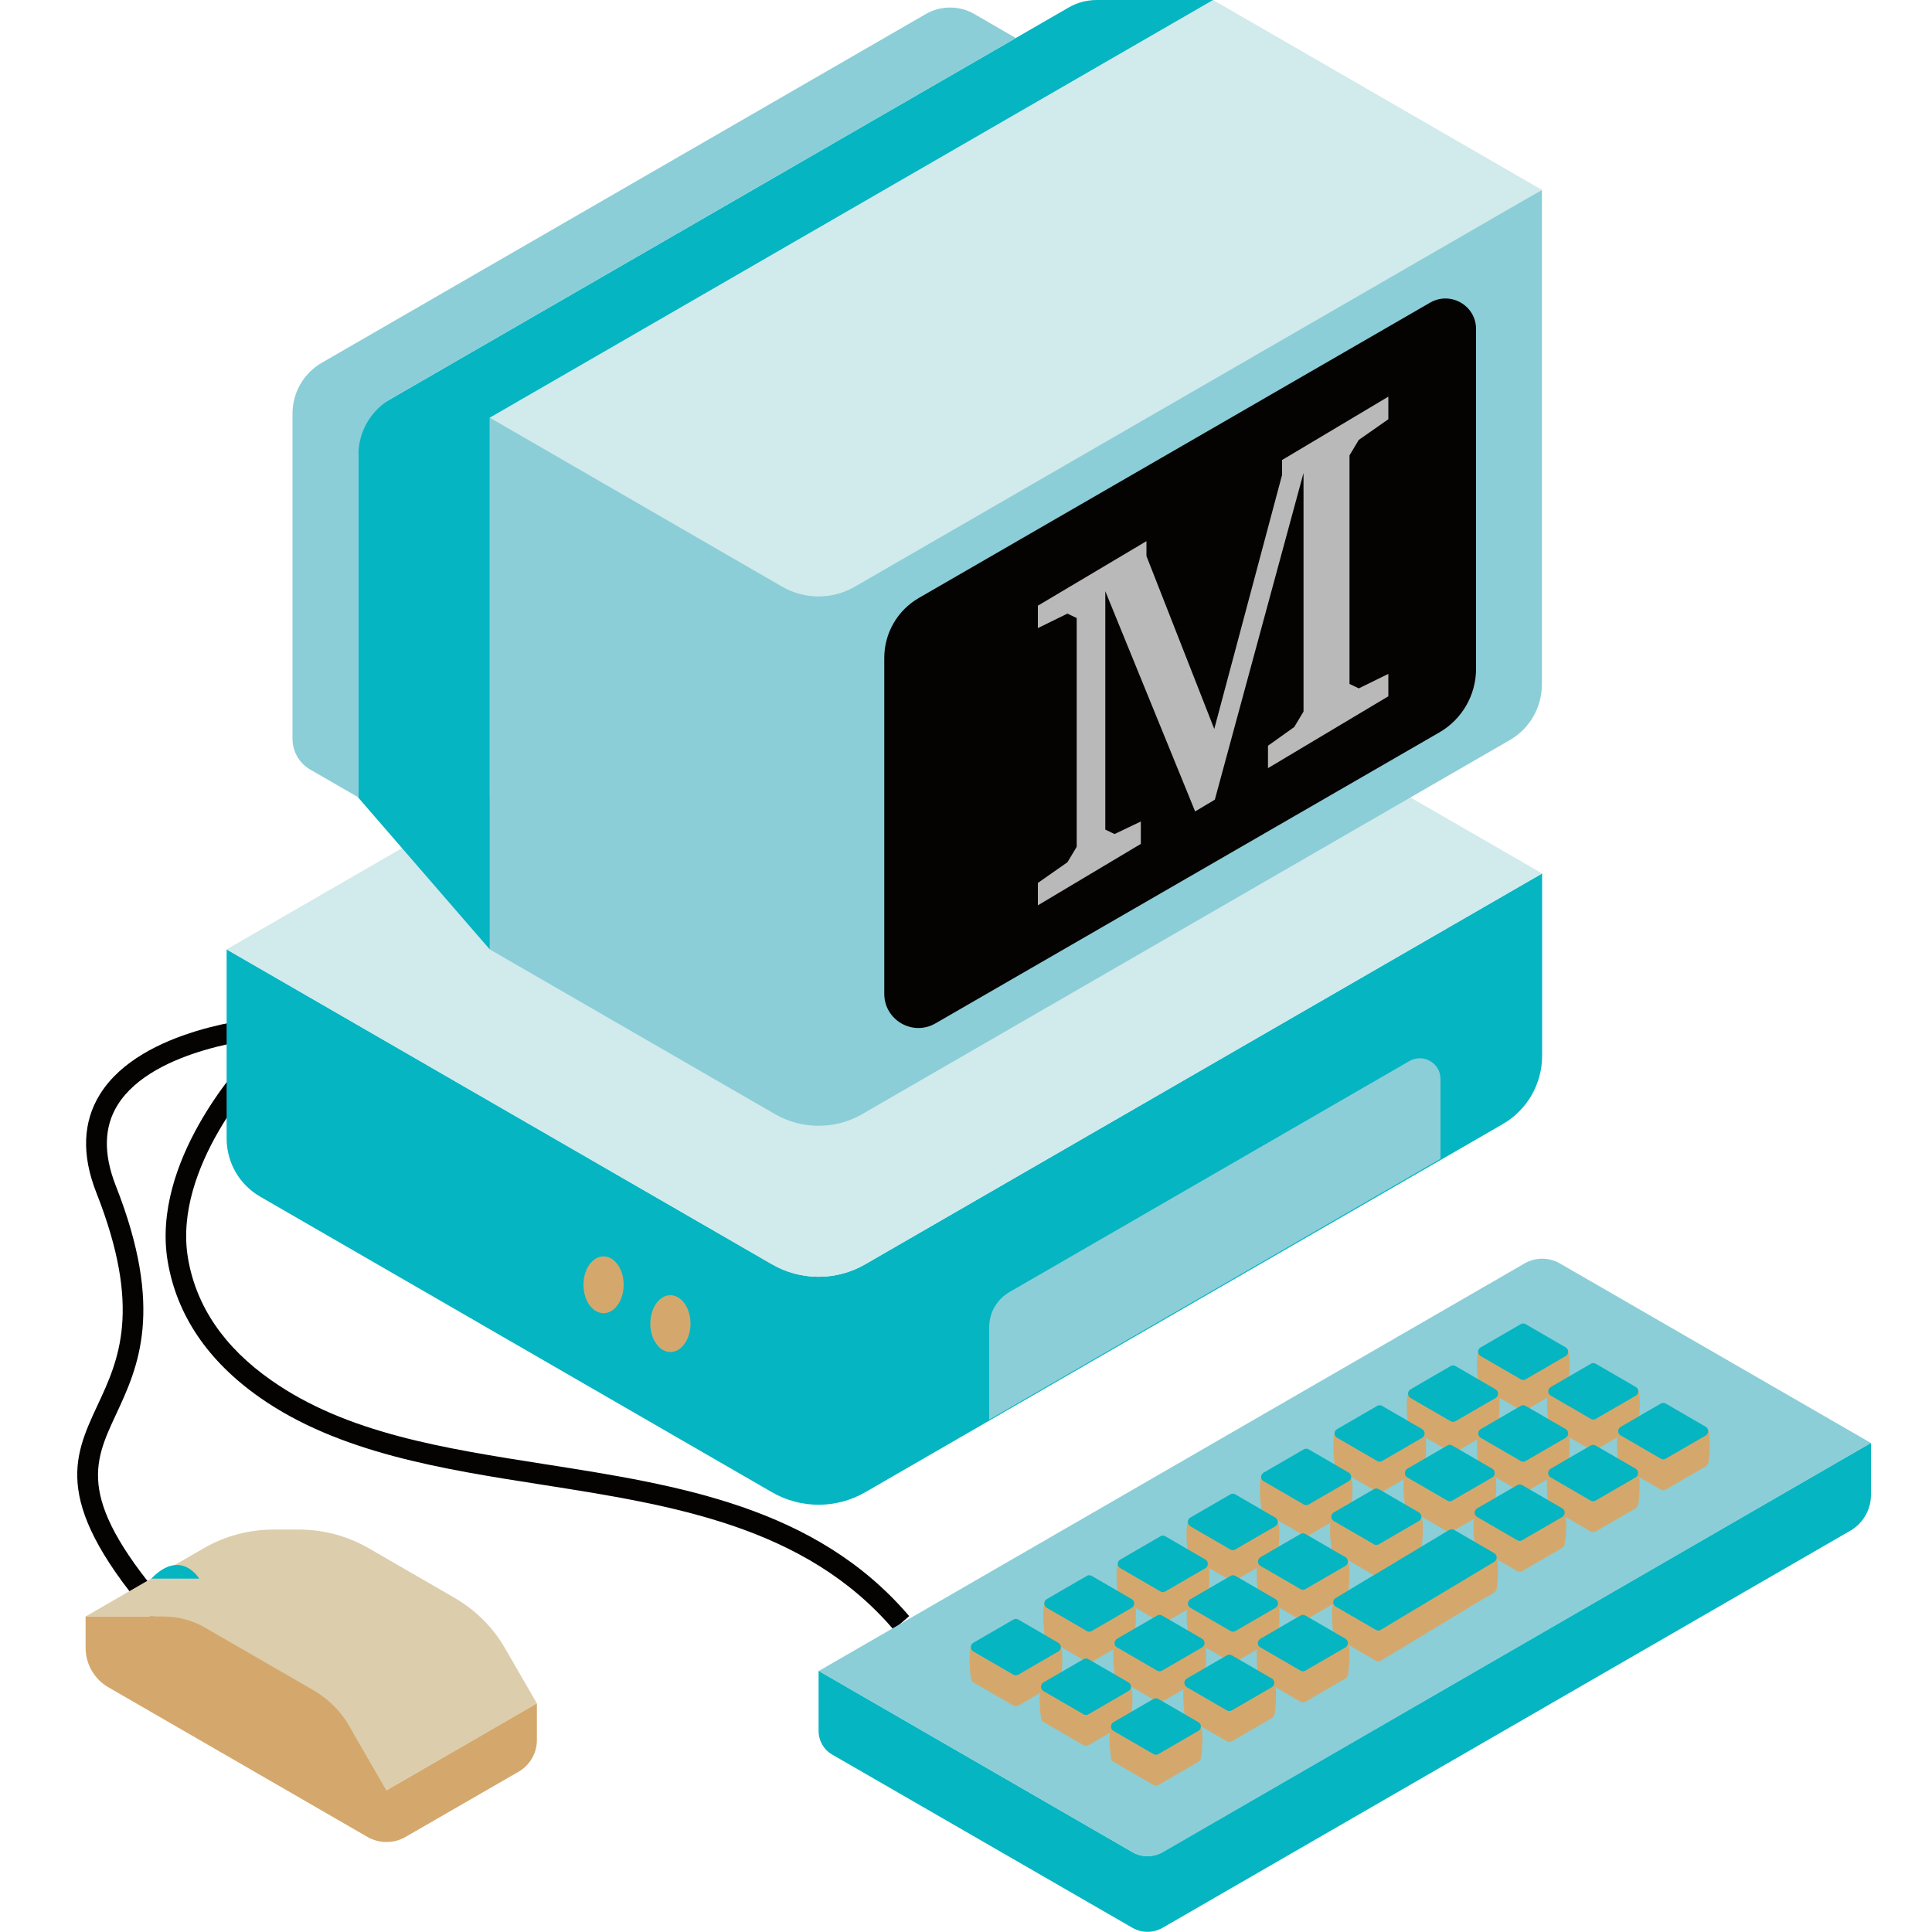 <?xml version="1.0" encoding="utf-8"?>
<!-- Generator: Adobe Illustrator 23.0.6, SVG Export Plug-In . SVG Version: 6.00 Build 0)  -->
<svg version="1.1" id="Слой_1" xmlns="http://www.w3.org/2000/svg" xmlns:xlink="http://www.w3.org/1999/xlink" x="0px" y="0px"
	 viewBox="0 0 1000 1000" enable-background="new 0 0 1000 1000" xml:space="preserve">
<path fill="#050202" d="M462.5,843.5c-45.8-53.7-115-64.5-181.8-75c-51.8-8.1-105.4-16.5-146.3-45.2c-26.9-18.9-42.9-42.6-47.6-70.4
	c-8.7-51.8,38.2-102,39.6-104l8.7,6.2c-0.3,0.5-45.8,48.8-37.8,96.1c4.2,24.9,18.7,46.2,43.2,63.3c38.9,27.3,88.9,35.1,141.8,43.4
	c68.8,10.8,139.9,21.9,188.3,78.6L462.5,843.5z"/>
<path fill="#050202" d="M80.7,840.2c-54.1-61.7-43-85.4-30.2-112.9c10.9-23.3,23.1-49.7-0.6-109.9c-7.7-19.5-7.1-36.7,1.9-51.1
	c21.4-34.3,82.7-39.4,85.3-39.6l0.8,10.6c-0.6,0-58.5,4.9-77,34.6c-7.1,11.3-7.4,25.3-1.1,41.5c25.5,64.5,11.6,94.3,0.4,118.4
	C48,757.9,39.3,776.7,88.7,833.2L80.7,840.2z"/>
<path fill="#05B5C2" d="M399.6,654.4l-282.3-163v97.9c0,12.4,6.6,23.9,17.4,30.1l264.9,153c14.9,8.6,33.3,8.6,48.2,0l329.9-190.5
	c12.7-7.3,20.5-20.8,20.5-35.5v-94.3L447.8,654.4C432.9,663,414.5,663,399.6,654.4z"/>
<path fill="#05B5C2" d="M586.1,958.6l-162.4-93.8v31.1c0,5.1,2.7,9.8,7.1,12.3l155.3,89.6c4.8,2.8,10.8,2.8,15.7,0l355.9-205.5
	c6.6-3.8,10.7-10.9,10.7-18.5v-27L601.7,958.6C596.9,961.4,590.9,961.4,586.1,958.6z"/>
<path fill="#8BCED7" d="M968.4,746.9l-161.1-93c-5.6-3.2-12.5-3.2-18.1,0l-365.4,211l162.4,93.8c4.8,2.8,10.8,2.8,15.7,0
	L968.4,746.9z"/>
<path fill="#D1EAEC" d="M117.3,491.4l374.5-216.2l306.4,176.9L447.8,654.4c-14.9,8.6-33.3,8.6-48.2,0L117.3,491.4z"/>
<polygon fill="#8BCED7" points="253.5,216.2 321.6,530.7 696,314.5 696,39.3 "/>
<path fill="#8BCED7" d="M420.8,295.5l-167.3-79.3v275.2l147.7,85.3c13.9,8,31.1,8,45,0l335.2-193.6c10.4-6,16.7-17,16.7-29V98.3
	L420.8,295.5z"/>
<path fill="#D1EAEC" d="M253.5,216.2L627.9,0l170.2,98.3L442.4,303.7c-11.6,6.7-25.9,6.7-37.5,0L253.5,216.2z"/>
<path fill="#05B5C2" d="M567.7,0c-5.1,0-10.1,1.3-14.6,3.9L185.4,216.2v196.6l68.1,78.6V216.2L627.9,0H567.7z"/>
<path fill="#8BCED7" d="M504.2,7.2c-7.7-4.4-17.2-4.4-24.9,0L166.5,187.8c-9.3,5.4-15.1,15.4-15.1,26.2v168.4c0,6.6,3.5,12.7,9.3,16
	l24.8,14.3V235.5c0-12,6.4-23,16.7-29L525.8,19.7L504.2,7.2z"/>
<path fill="#050202" d="M457.7,340.5v173.9c0,13.6,14.7,22.1,26.5,15.3l260.8-150.6c11.8-6.8,19-19.4,19-32.9V170.3
	c0-12.2-13.2-19.7-23.7-13.7L475.6,309.5C464.5,315.9,457.7,327.7,457.7,340.5z"/>
<polygon fill="#8BCED7" points="559.9,845.2 559.9,864.8 593.9,845.2 593.9,825.5 "/>
<polygon fill="#8BCED7" points="610.9,874.7 610.9,894.3 645,874.7 645,855 "/>
<path fill="#8BCED7" d="M219.4,825.5"/>
<g>
	<path fill="#D4A86C" d="M200.1,926.6l-16.3-28.2c-6.4-11,1.3-23.8-9.7-30.2l-60-31.6c-11-6.4-24.6,0-37.3,0H44.3v16.2
		c0,8.5,4.5,16.4,11.9,20.6l134,77.4c6.1,3.5,13.6,3.5,19.7,0l58.6-33.8c5.8-3.4,9.4-9.6,9.4-16.3v-19.1L200.1,926.6z"/>
	<path fill="#DCCDAC" d="M235.2,827l-44.3-25.6c-11-6.4-23.5-9.7-36.2-9.7h-13.1c-12.7,0-25.2,3.3-36.2,9.7l-61.1,35.3h40.4
		c7.6,0,15,2,21.5,5.8l56.1,32.4c7.7,4.5,14.2,10.9,18.6,18.7l19.1,33.1l77.9-45l-16.3-28.2C255.4,842.5,246.2,833.4,235.2,827z"/>
</g>
<g>
	<g>
		<path fill="#D4A86C" d="M766.4,713.4l20.7-12c0.8-0.5,1.8-0.5,2.6,0l20.7,12c1.7,1,1.7,3.5,0,4.5l-20.7,12c-0.8,0.5-1.8,0.5-2.6,0
			l-20.7-12C764.6,717,764.6,714.4,766.4,713.4z"/>
		<path fill="#D4A86C" d="M765.4,698.4c0,0-2,4.1-0.3,17.3c11.1,7.5,24.3,12.5,24.3,12.5l22.4-12.5c0,0,1.7-12.3-0.3-17.3"/>
		<path fill="#05B5C2" d="M766.4,697.4l20.7-12c0.8-0.5,1.8-0.5,2.6,0l20.7,12c1.7,1,1.7,3.5,0,4.5l-20.7,12c-0.8,0.5-1.8,0.5-2.6,0
			l-20.7-12C764.6,700.9,764.6,698.4,766.4,697.4z"/>
	</g>
	<g>
		<path fill="#D4A86C" d="M802.7,733.9l20.7-12c0.8-0.5,1.8-0.5,2.6,0l20.7,12c1.7,1,1.7,3.5,0,4.5l-20.7,12c-0.8,0.5-1.8,0.5-2.6,0
			l-20.7-12C800.9,737.5,800.9,735,802.7,733.9z"/>
		<path fill="#D4A86C" d="M801.7,718.9c0,0-2,4.1-0.3,17.3c11.1,7.5,24.3,12.5,24.3,12.5l22.4-12.5c0,0,1.7-12.3-0.3-17.3"/>
		<path fill="#05B5C2" d="M802.7,717.9l20.7-12c0.8-0.5,1.8-0.5,2.6,0l20.7,12c1.7,1,1.7,3.5,0,4.5l-20.7,12c-0.8,0.5-1.8,0.5-2.6,0
			l-20.7-12C800.9,721.5,800.9,718.9,802.7,717.9z"/>
	</g>
	<g>
		<path fill="#D4A86C" d="M838.9,754.5l20.7-12c0.8-0.5,1.8-0.5,2.6,0l20.7,12c1.7,1,1.7,3.5,0,4.5l-20.7,12c-0.8,0.5-1.8,0.5-2.6,0
			l-20.7-12C837.1,758,837.1,755.5,838.9,754.5z"/>
		<path fill="#D4A86C" d="M837.9,739.5c0,0-2,4.1-0.3,17.3c11.1,7.5,24.3,12.5,24.3,12.5l22.4-12.5c0,0,1.7-12.3-0.3-17.3"/>
		<path fill="#05B5C2" d="M838.9,738.5l20.7-12c0.8-0.5,1.8-0.5,2.6,0l20.7,12c1.7,1,1.7,3.5,0,4.5l-20.7,12c-0.8,0.5-1.8,0.5-2.6,0
			l-20.7-12C837.1,742,837.1,739.5,838.9,738.5z"/>
	</g>
</g>
<g>
	<g>
		<path fill="#D4A86C" d="M730.1,735.1l20.7-12c0.8-0.5,1.8-0.5,2.6,0l20.7,12c1.7,1,1.7,3.5,0,4.5l-20.7,12c-0.8,0.5-1.8,0.5-2.6,0
			l-20.7-12C728.4,738.7,728.4,736.1,730.1,735.1z"/>
		<path fill="#D4A86C" d="M729.1,720.1c0,0-2,4.1-0.3,17.3c11.1,7.5,24.3,12.5,24.3,12.5l22.4-12.5c0,0,1.7-12.3-0.3-17.3"/>
		<path fill="#05B5C2" d="M730.1,719.1l20.7-12c0.8-0.5,1.8-0.5,2.6,0l20.7,12c1.7,1,1.7,3.5,0,4.5l-20.7,12c-0.8,0.5-1.8,0.5-2.6,0
			l-20.7-12C728.4,722.7,728.4,720.1,730.1,719.1z"/>
	</g>
	<g>
		<path fill="#D4A86C" d="M766.4,755.7l20.7-12c0.8-0.5,1.8-0.5,2.6,0l20.7,12c1.7,1,1.7,3.5,0,4.5l-20.7,12c-0.8,0.5-1.8,0.5-2.6,0
			l-20.7-12C764.7,759.2,764.7,756.7,766.4,755.7z"/>
		<path fill="#D4A86C" d="M765.4,740.7c0,0-2,4.1-0.3,17.3c11.1,7.5,24.3,12.5,24.3,12.5l22.4-12.5c0,0,1.7-12.3-0.3-17.3"/>
		<path fill="#05B5C2" d="M766.4,739.7l20.7-12c0.8-0.5,1.8-0.5,2.6,0l20.7,12c1.7,1,1.7,3.5,0,4.5l-20.7,12c-0.8,0.5-1.8,0.5-2.6,0
			l-20.7-12C764.7,743.2,764.7,740.7,766.4,739.7z"/>
	</g>
	<g>
		<path fill="#D4A86C" d="M802.6,776.2l20.7-12c0.8-0.5,1.8-0.5,2.6,0l20.7,12c1.7,1,1.7,3.5,0,4.5l-20.7,12c-0.8,0.5-1.8,0.5-2.6,0
			l-20.7-12C800.9,779.7,800.9,777.2,802.6,776.2z"/>
		<path fill="#D4A86C" d="M801.6,761.2c0,0-2,4.1-0.3,17.3c11.1,7.5,24.3,12.5,24.3,12.5l22.4-12.5c0,0,1.7-12.3-0.3-17.3"/>
		<path fill="#05B5C2" d="M802.6,760.2l20.7-12c0.8-0.5,1.8-0.5,2.6,0l20.7,12c1.7,1,1.7,3.5,0,4.5l-20.7,12c-0.8,0.5-1.8,0.5-2.6,0
			l-20.7-12C800.9,763.7,800.9,761.2,802.6,760.2z"/>
	</g>
</g>
<g>
	<g>
		<path fill="#D4A86C" d="M692.1,755.7l20.7-12c0.8-0.5,1.8-0.5,2.6,0l20.7,12c1.7,1,1.7,3.5,0,4.5l-20.7,12c-0.8,0.5-1.8,0.5-2.6,0
			l-20.7-12C690.3,759.2,690.3,756.7,692.1,755.7z"/>
		<path fill="#D4A86C" d="M691.1,740.7c0,0-2,4.1-0.3,17.3c11.1,7.5,24.3,12.5,24.3,12.5l22.4-12.5c0,0,1.7-12.3-0.3-17.3"/>
		<path fill="#05B5C2" d="M692.1,739.7l20.7-12c0.8-0.5,1.8-0.5,2.6,0l20.7,12c1.7,1,1.7,3.5,0,4.5l-20.7,12c-0.8,0.5-1.8,0.5-2.6,0
			l-20.7-12C690.3,743.2,690.3,740.7,692.1,739.7z"/>
	</g>
	<g>
		<path fill="#D4A86C" d="M728.4,776.2l20.7-12c0.8-0.5,1.8-0.5,2.6,0l20.7,12c1.7,1,1.7,3.5,0,4.5l-20.7,12c-0.8,0.5-1.8,0.5-2.6,0
			l-20.7-12C726.7,779.7,726.7,777.2,728.4,776.2z"/>
		<path fill="#D4A86C" d="M727.4,761.2c0,0-2,4.1-0.3,17.3c11.1,7.5,24.3,12.5,24.3,12.5l22.4-12.5c0,0,1.7-12.3-0.3-17.3"/>
		<path fill="#05B5C2" d="M728.4,760.2l20.7-12c0.8-0.5,1.8-0.5,2.6,0l20.7,12c1.7,1,1.7,3.5,0,4.5l-20.7,12c-0.8,0.5-1.8,0.5-2.6,0
			l-20.7-12C726.7,763.7,726.7,761.2,728.4,760.2z"/>
	</g>
	<g>
		<path fill="#D4A86C" d="M764.6,796.7l20.7-12c0.8-0.5,1.8-0.5,2.6,0l20.7,12c1.7,1,1.7,3.5,0,4.5l-20.7,12c-0.8,0.5-1.8,0.5-2.6,0
			l-20.7-12C762.8,800.2,762.8,797.7,764.6,796.7z"/>
		<path fill="#D4A86C" d="M763.6,781.7c0,0-2,4.1-0.3,17.3c11.1,7.5,24.3,12.5,24.3,12.5L810,799c0,0,1.7-12.3-0.3-17.3"/>
		<path fill="#05B5C2" d="M764.6,780.7l20.7-12c0.8-0.5,1.8-0.5,2.6,0l20.7,12c1.7,1,1.7,3.5,0,4.5l-20.7,12c-0.8,0.5-1.8,0.5-2.6,0
			l-20.7-12C762.8,784.2,762.8,781.7,764.6,780.7z"/>
	</g>
</g>
<g>
	<g>
		<path fill="#D4A86C" d="M654.1,778.2l20.7-12c0.8-0.5,1.8-0.5,2.6,0l20.7,12c1.7,1,1.7,3.5,0,4.5l-20.7,12c-0.8,0.5-1.8,0.5-2.6,0
			l-20.7-12C652.3,781.8,652.3,779.3,654.1,778.2z"/>
		<path fill="#D4A86C" d="M653.1,763.2c0,0-2,4.1-0.3,17.3C663.9,788,677,793,677,793l22.4-12.5c0,0,1.7-12.3-0.3-17.3"/>
		<path fill="#05B5C2" d="M654.1,762.2l20.7-12c0.8-0.5,1.8-0.5,2.6,0l20.7,12c1.7,1,1.7,3.5,0,4.5l-20.7,12c-0.8,0.5-1.8,0.5-2.6,0
			l-20.7-12C652.3,765.8,652.3,763.3,654.1,762.2z"/>
	</g>
	<g>
		<path fill="#D4A86C" d="M690.4,798.8l20.7-12c0.8-0.5,1.8-0.5,2.6,0l20.7,12c1.7,1,1.7,3.5,0,4.5l-20.7,12c-0.8,0.5-1.8,0.5-2.6,0
			l-20.7-12C688.6,802.3,688.6,799.8,690.4,798.8z"/>
		<path fill="#D4A86C" d="M689.4,783.8c0,0-2,4.1-0.3,17.3c11.1,7.5,24.3,12.5,24.3,12.5l22.4-12.5c0,0,1.7-12.3-0.3-17.3"/>
		<path fill="#05B5C2" d="M690.4,782.8l20.7-12c0.8-0.5,1.8-0.5,2.6,0l20.7,12c1.7,1,1.7,3.5,0,4.5l-20.7,12c-0.8,0.5-1.8,0.5-2.6,0
			l-20.7-12C688.6,786.3,688.6,783.8,690.4,782.8z"/>
	</g>
</g>
<g>
	<g>
		<path fill="#D4A86C" d="M616.1,801.5l20.7-12c0.8-0.5,1.8-0.5,2.6,0l20.7,12c1.7,1,1.7,3.5,0,4.5l-20.7,12c-0.8,0.5-1.8,0.5-2.6,0
			l-20.7-12C614.4,805,614.4,802.5,616.1,801.5z"/>
		<path fill="#D4A86C" d="M615.1,786.5c0,0-2,4.1-0.3,17.3c11.1,7.5,24.3,12.5,24.3,12.5l22.4-12.5c0,0,1.7-12.3-0.3-17.3"/>
		<path fill="#05B5C2" d="M616.1,785.5l20.7-12c0.8-0.5,1.8-0.5,2.6,0l20.7,12c1.7,1,1.7,3.5,0,4.5l-20.7,12c-0.8,0.5-1.8,0.5-2.6,0
			l-20.7-12C614.4,789,614.4,786.5,616.1,785.5z"/>
	</g>
	<g>
		<path fill="#D4A86C" d="M652.4,822l20.7-12c0.8-0.5,1.8-0.5,2.6,0l20.7,12c1.7,1,1.7,3.5,0,4.5l-20.7,12c-0.8,0.5-1.8,0.5-2.6,0
			l-20.7-12C650.7,825.5,650.7,823,652.4,822z"/>
		<path fill="#D4A86C" d="M651.4,807c0,0-2,4.1-0.3,17.3c11.1,7.5,24.3,12.5,24.3,12.5l22.4-12.5c0,0,1.7-12.3-0.3-17.3"/>
		<path fill="#05B5C2" d="M652.4,806l20.7-12c0.8-0.5,1.8-0.5,2.6,0l20.7,12c1.7,1,1.7,3.5,0,4.5l-20.7,12c-0.8,0.5-1.8,0.5-2.6,0
			l-20.7-12C650.7,809.5,650.7,807,652.4,806z"/>
	</g>
</g>
<g>
	<path fill="#D4A86C" d="M729.3,819.9l20.7-12c0.8-0.5,1.8-0.5,2.6,0l20.7,12c1.7,1,1.7,3.5,0,4.5l-20.7,12c-0.8,0.5-1.8,0.5-2.6,0
		l-20.7-12C727.6,823.4,727.6,820.9,729.3,819.9z"/>
	<path fill="#D4A86C" d="M728.3,804.9c0,0-2,4.1-0.3,17.3c11.1,7.5,24.3,12.5,24.3,12.5l22.4-12.5c0,0,1.7-12.3-0.3-17.3"/>
</g>
<g>
	<path fill="#D4A86C" d="M691.4,843.1l20.7-12c0.8-0.5,1.8-0.5,2.6,0l45.4-3.4c1.7,1,1.7,3.5,0,4.5l-45.4,27.4
		c-0.8,0.5-1.8,0.5-2.6,0l-20.7-12C689.6,846.6,689.6,844.1,691.4,843.1z"/>
	<path fill="#D4A86C" d="M690.4,828.1c0,0-2,4.1-0.3,17.3c11.1,7.5,24.3,12.5,24.3,12.5l47.1-27.9c0,0-23,3.1-25-1.9"/>
	<path fill="#05B5C2" d="M691.4,827.1l58.7-35.2c0.8-0.5,1.8-0.5,2.6,0l20.7,12c1.7,1,1.7,3.5,0,4.5l-58.7,35.2
		c-0.8,0.5-1.8,0.5-2.6,0l-20.7-12C689.6,830.6,689.6,828.1,691.4,827.1z"/>
</g>
<g>
	<g>
		<path fill="#D4A86C" d="M579.9,823.2l20.7-12c0.8-0.5,1.8-0.5,2.6,0l20.7,12c1.7,1,1.7,3.5,0,4.5l-20.7,12c-0.8,0.5-1.8,0.5-2.6,0
			l-20.7-12C578.1,826.7,578.1,824.2,579.9,823.2z"/>
		<path fill="#D4A86C" d="M578.9,808.2c0,0-2,4.1-0.3,17.3c11.1,7.5,24.3,12.5,24.3,12.5l22.4-12.5c0,0,1.7-12.3-0.3-17.3"/>
		<path fill="#05B5C2" d="M579.9,807.2l20.7-12c0.8-0.5,1.8-0.5,2.6,0l20.7,12c1.7,1,1.7,3.5,0,4.5l-20.7,12c-0.8,0.5-1.8,0.5-2.6,0
			l-20.7-12C578.1,810.7,578.1,808.2,579.9,807.2z"/>
	</g>
	<g>
		<path fill="#D4A86C" d="M616.2,843.7l20.7-12c0.8-0.5,1.8-0.5,2.6,0l20.7,12c1.7,1,1.7,3.5,0,4.5l-20.7,12c-0.8,0.5-1.8,0.5-2.6,0
			l-20.7-12C614.4,847.3,614.4,844.7,616.2,843.7z"/>
		<path fill="#D4A86C" d="M615.2,828.7c0,0-2,4.1-0.3,17.3c11.1,7.5,24.3,12.5,24.3,12.5l22.4-12.5c0,0,1.7-12.3-0.3-17.3"/>
		<path fill="#05B5C2" d="M616.2,827.7l20.7-12c0.8-0.5,1.8-0.5,2.6,0l20.7,12c1.7,1,1.7,3.5,0,4.5l-20.7,12c-0.8,0.5-1.8,0.5-2.6,0
			l-20.7-12C614.4,831.3,614.4,828.7,616.2,827.7z"/>
	</g>
	<g>
		<path fill="#D4A86C" d="M652.4,864.3l20.7-12c0.8-0.5,1.8-0.5,2.6,0l20.7,12c1.7,1,1.7,3.5,0,4.5l-20.7,12c-0.8,0.5-1.8,0.5-2.6,0
			l-20.7-12C650.6,867.8,650.6,865.3,652.4,864.3z"/>
		<path fill="#D4A86C" d="M651.4,849.2c0,0-2,4.1-0.3,17.3c11.1,7.5,24.3,12.5,24.3,12.5l22.4-12.5c0,0,1.7-12.3-0.3-17.3"/>
		<path fill="#05B5C2" d="M652.4,848.2l20.7-12c0.8-0.5,1.8-0.5,2.6,0l20.7,12c1.7,1,1.7,3.5,0,4.5l-20.7,12c-0.8,0.5-1.8,0.5-2.6,0
			l-20.7-12C650.6,851.8,650.6,849.3,652.4,848.2z"/>
	</g>
</g>
<g>
	<g>
		<path fill="#D4A86C" d="M541.8,843.7l20.7-12c0.8-0.5,1.8-0.5,2.6,0l20.7,12c1.7,1,1.7,3.5,0,4.5l-20.7,12c-0.8,0.5-1.8,0.5-2.6,0
			l-20.7-12C540.1,847.3,540.1,844.7,541.8,843.7z"/>
		<path fill="#D4A86C" d="M540.9,828.7c0,0-2,4.1-0.3,17.3c11.1,7.5,24.3,12.5,24.3,12.5l22.4-12.5c0,0,1.7-12.3-0.3-17.3"/>
		<path fill="#05B5C2" d="M541.8,827.7l20.7-12c0.8-0.5,1.8-0.5,2.6,0l20.7,12c1.7,1,1.7,3.5,0,4.5l-20.7,12c-0.8,0.5-1.8,0.5-2.6,0
			l-20.7-12C540.1,831.3,540.1,828.7,541.8,827.7z"/>
	</g>
	<g>
		<path fill="#D4A86C" d="M578.2,864.3l20.7-12c0.8-0.5,1.8-0.5,2.6,0l20.7,12c1.7,1,1.7,3.5,0,4.5l-20.7,12c-0.8,0.5-1.8,0.5-2.6,0
			l-20.7-12C576.4,867.8,576.4,865.3,578.2,864.3z"/>
		<path fill="#D4A86C" d="M577.2,849.2c0,0-2,4.1-0.3,17.3c11.1,7.5,24.3,12.5,24.3,12.5l22.4-12.5c0,0,1.7-12.3-0.3-17.3"/>
		<path fill="#05B5C2" d="M578.2,848.2l20.7-12c0.8-0.5,1.8-0.5,2.6,0l20.7,12c1.7,1,1.7,3.5,0,4.5l-20.7,12c-0.8,0.5-1.8,0.5-2.6,0
			l-20.7-12C576.4,851.8,576.4,849.3,578.2,848.2z"/>
	</g>
	<g>
		<path fill="#D4A86C" d="M614.3,884.8l20.7-12c0.8-0.5,1.8-0.5,2.6,0l20.7,12c1.7,1,1.7,3.5,0,4.5l-20.7,12c-0.8,0.5-1.8,0.5-2.6,0
			l-20.7-12C612.6,888.3,612.6,885.8,614.3,884.8z"/>
		<path fill="#D4A86C" d="M613.4,869.8c0,0-2,4.1-0.3,17.3c11.1,7.5,24.3,12.5,24.3,12.5l22.4-12.5c0,0,1.7-12.3-0.3-17.3"/>
		<path fill="#05B5C2" d="M614.3,868.8l20.7-12c0.8-0.5,1.8-0.5,2.6,0l20.7,12c1.7,1,1.7,3.5,0,4.5l-20.7,12c-0.8,0.5-1.8,0.5-2.6,0
			l-20.7-12C612.6,872.3,612.6,869.8,614.3,868.8z"/>
	</g>
</g>
<g>
	<g>
		<path fill="#D4A86C" d="M503.8,866.3l20.7-12c0.8-0.5,1.8-0.5,2.6,0l20.7,12c1.7,1,1.7,3.5,0,4.5l-20.7,12c-0.8,0.5-1.8,0.5-2.6,0
			l-20.7-12C502.1,869.9,502.1,867.3,503.8,866.3z"/>
		<path fill="#D4A86C" d="M502.8,851.3c0,0-2,4.1-0.3,17.3c11.1,7.5,24.3,12.5,24.3,12.5l22.4-12.5c0,0,1.7-12.3-0.3-17.3"/>
		<path fill="#05B5C2" d="M503.8,850.3l20.7-12c0.8-0.5,1.8-0.5,2.6,0l20.7,12c1.7,1,1.7,3.5,0,4.5l-20.7,12c-0.8,0.5-1.8,0.5-2.6,0
			l-20.7-12C502.1,853.8,502.1,851.3,503.8,850.3z"/>
	</g>
	<g>
		<path fill="#D4A86C" d="M540.1,886.8l20.7-12c0.8-0.5,1.8-0.5,2.6,0l20.7,12c1.7,1,1.7,3.5,0,4.5l-20.7,12c-0.8,0.5-1.8,0.5-2.6,0
			l-20.7-12C538.4,890.4,538.4,887.8,540.1,886.8z"/>
		<path fill="#D4A86C" d="M539.1,871.8c0,0-2,4.1-0.3,17.3c11.1,7.5,24.3,12.5,24.3,12.5l22.4-12.5c0,0,1.7-12.3-0.3-17.3"/>
		<path fill="#05B5C2" d="M540.1,870.8l20.7-12c0.8-0.5,1.8-0.5,2.6,0l20.7,12c1.7,1,1.7,3.5,0,4.5l-20.7,12c-0.8,0.5-1.8,0.5-2.6,0
			l-20.7-12C538.4,874.4,538.4,871.8,540.1,870.8z"/>
	</g>
	<g>
		<path fill="#D4A86C" d="M576.3,907.4l20.7-12c0.8-0.5,1.8-0.5,2.6,0l20.7,12c1.7,1,1.7,3.5,0,4.5l-20.7,12c-0.8,0.5-1.8,0.5-2.6,0
			l-20.7-12C574.6,910.9,574.6,908.4,576.3,907.4z"/>
		<path fill="#D4A86C" d="M575.3,892.4c0,0-2,4.1-0.3,17.3c11.1,7.5,24.3,12.5,24.3,12.5l22.4-12.5c0,0,1.7-12.3-0.3-17.3"/>
		<path fill="#05B5C2" d="M576.3,891.4l20.7-12c0.8-0.5,1.8-0.5,2.6,0l20.7,12c1.7,1,1.7,3.5,0,4.5l-20.7,12c-0.8,0.5-1.8,0.5-2.6,0
			l-20.7-12C574.6,894.9,574.6,892.4,576.3,891.4z"/>
	</g>
</g>
<path fill="#8BCED7" d="M512,734.8V687c0-7.6,4-14.5,10.6-18.3l206.9-119.5c7.2-4.1,16.1,1,16.1,9.3v41.3L512,734.8z"/>
<ellipse fill="#D4A86C" cx="347" cy="685.1" rx="10.4" ry="14.7"/>
<ellipse fill="#D4A86C" cx="312.4" cy="665" rx="10.4" ry="14.7"/>
<path fill="#05B5C2" d="M78.3,817.1h24.8C103.1,817.1,93.7,801.2,78.3,817.1z"/>
<g>
	<path fill="#B9B9B9" d="M593.4,280.1v7.7l35.1,89.5l35.1-131.5v-7.7l55-32.8V217l-15.3,10.7l-4.8,8V354l4.8,2.3l15.3-7.5v11.6
		l-62.3,37.2v-11.6l13.6-9.7l4.8-8V244.8l-45.9,169.1l-10.2,6.1l-46.5-114v123.4l4.8,2.3l13.6-6.5v11.6l-53.3,31.8v-11.6l15.3-10.7
		l4.8-8V319.9l-4.8-2.3l-15.3,7.5v-11.6L593.4,280.1z"/>
</g>
</svg>
